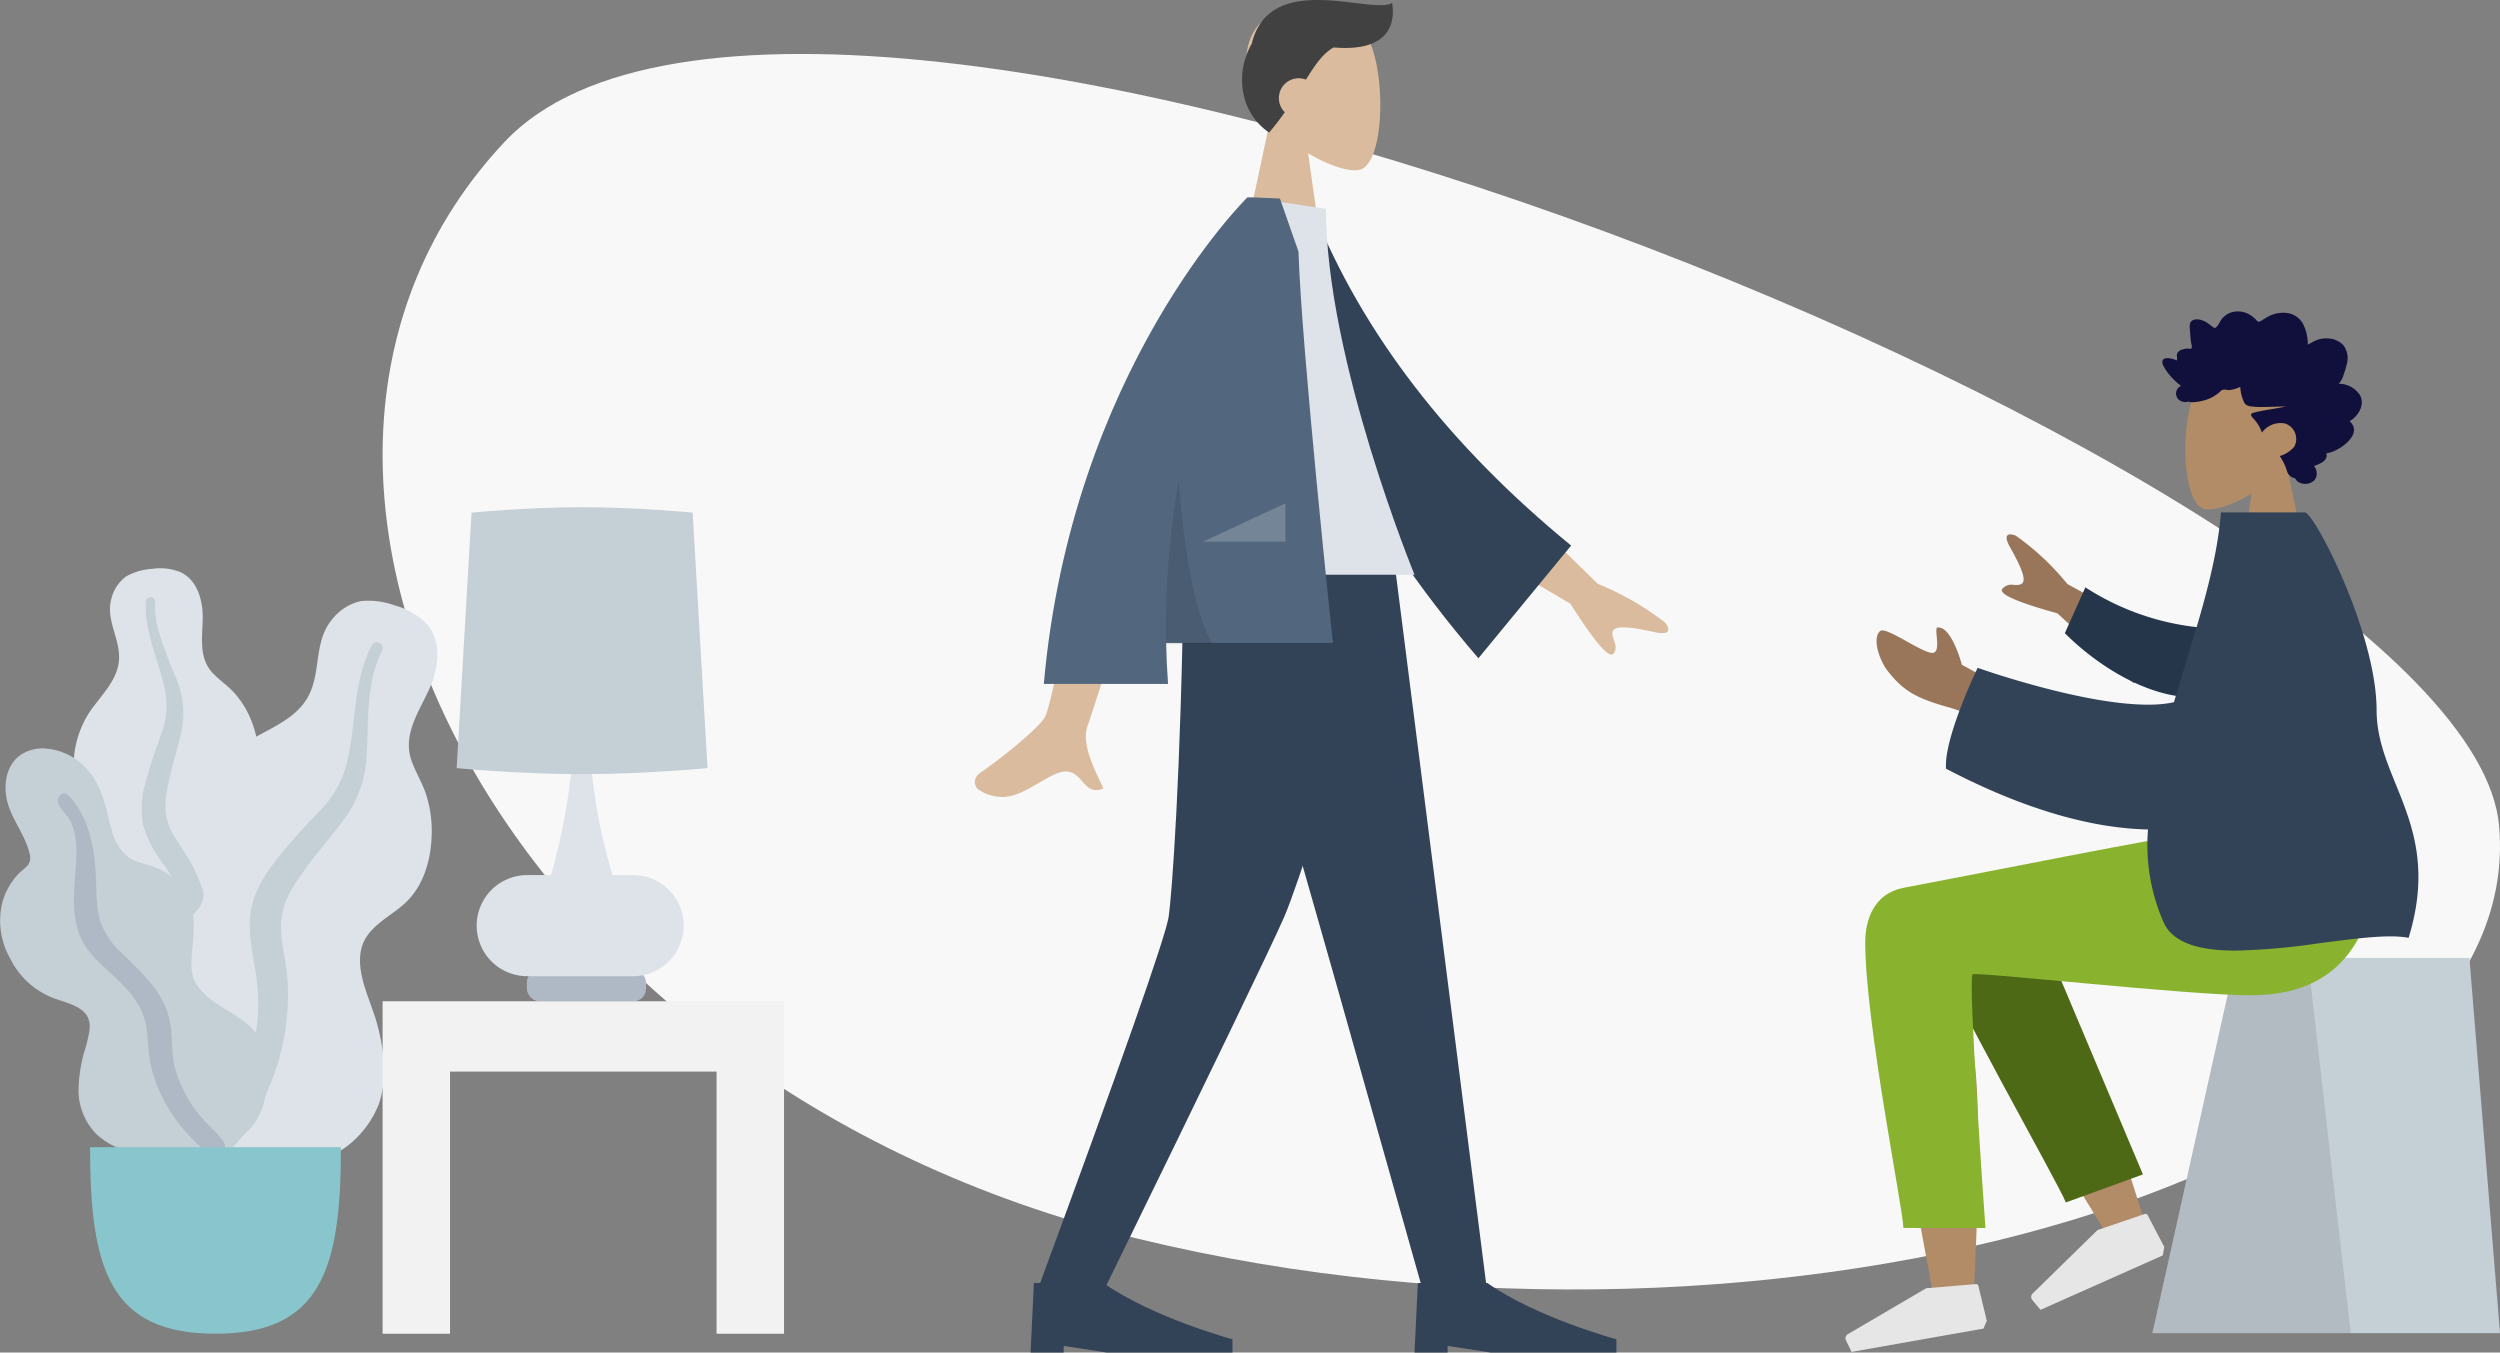 <?xml version="1.0" encoding="UTF-8"?> <svg xmlns="http://www.w3.org/2000/svg" width="398.585" height="215.639" viewBox="0 0 398.585 215.639"><rect x="0" y="0" width="398.585" height="215.639" fill="#808080" stroke="none"/><g id="Group_40" data-name="Group 40" transform="translate(-1033 -1880.361)"><path id="Background_Shape" data-name="Background Shape" d="M-135.562,123.033c-4.921-54.99-268.947-161.128-317.962-109.042S-455.418,163.828-352.7,188.86-130.641,178.023-135.562,123.033Z" transform="translate(1567 1888.965)" fill="#f8f8f8"></path><g id="Big_Leaf_Plant" data-name="Big Leaf Plant" transform="translate(1033 1970.97)"><g id="Big_Ass_Leaf" data-name="Big Ass Leaf" transform="translate(11.793 0)"><path id="leaf" d="M12.438.089a8.673,8.673,0,0,1,4.4.464c2.9,1.233,3.73,4.664,3.69,7.453-.043,3-.68,6.281,1.6,8.7,1.049,1.112,2.354,1.963,3.384,3.1a14.632,14.632,0,0,1,2.6,4.081c1.174,2.731,1.75,5.943.677,8.807-.945,2.522-3.324,4.8-2.81,7.667.536,2.992,3.553,5.279,5.439,7.508,2.134,2.522,4.1,5.745,4.422,9.053a11.883,11.883,0,0,1-3.188,8.771c-4.231,4.788-10.59,7.135-17,7.12-2.722-.006-5.8-.129-8.154-1.592a4.493,4.493,0,0,1-1.541-1.665,5.428,5.428,0,0,0-1.49-1.491,8.845,8.845,0,0,1-2.838-3.79c-2.327-5.759-.467-12.885,2.79-18,.772-1.212,1.4-2.378,1.029-3.822a14.742,14.742,0,0,0-2.2-4.163A33.491,33.491,0,0,1,.794,34.4a8.822,8.822,0,0,1-.76-4.558,15.5,15.5,0,0,1,3.339-8.133c1.756-2.31,3.817-4.521,3.822-7.548C7.2,10.95,5.054,8.1,5.968,4.835A6.216,6.216,0,0,1,8.331,1.288,9.631,9.631,0,0,1,12.438.089Z" transform="translate(0 0)" fill="#dde3e9"></path><path id="middle_thing" data-name="middle thing" d="M.711.6A.739.739,0,0,1,1.652.026c.53.148.519.643.505,1.084A14.567,14.567,0,0,0,2.636,5.1a70.914,70.914,0,0,0,2.92,7.879,14.342,14.342,0,0,1,.874,8.11c-.548,2.618-1.408,5.168-1.969,7.789-.494,2.31-1.02,4.746-.267,7.051.724,2.218,2.325,4.024,3.478,6.029a28.425,28.425,0,0,1,3.587,13.49,25.225,25.225,0,0,1-.5,6.577C10.461,63.264,10.066,64.943,9,65.8a1.216,1.216,0,0,1-1.744-.053c-.388-.549-.048-1.4.076-1.985a30.1,30.1,0,0,0,.513-7.7,27.8,27.8,0,0,0-1.2-7.363,24.917,24.917,0,0,0-3.137-6.127A19.566,19.566,0,0,1,.253,36.3a14.776,14.776,0,0,1,.5-7.108c.64-2.459,1.478-4.848,2.345-7.241a12.705,12.705,0,0,0,.678-6.978C2.854,10.149.39,5.624.711.6Z" transform="translate(10.767 4.615)" fill="#c5cfd6"></path></g><g id="Big_Ass_Leaf-2" data-name="Big Ass Leaf" transform="translate(16.407 5.127)"><path id="leaf-2" data-name="leaf" d="M46.6.811A11.02,11.02,0,0,1,51.522,3.65c2.755,2.969,1.91,7.456.389,10.734-1.637,3.528-4.118,7.074-2.719,11.121.643,1.861,1.724,3.546,2.333,5.421a18.9,18.9,0,0,1,.9,6.181c-.066,3.841-1.088,7.938-3.861,10.768-2.442,2.491-6.435,3.946-7.348,7.605-.953,3.817,1.376,8.092,2.41,11.708,1.17,4.093,1.772,8.927.4,13.007a15.52,15.52,0,0,1-8.375,8.715c-7.493,3.461-16.192,2.929-23.7-.424-3.19-1.424-6.74-3.173-8.722-6.125a5.775,5.775,0,0,1-.927-2.77,6.969,6.969,0,0,0-.959-2.539A11.4,11.4,0,0,1,.01,71.093C.325,63.072,6.273,55.613,12.8,51.259c1.546-1.032,2.9-2.082,3.227-3.985a19.092,19.092,0,0,0-.384-6.07,43.278,43.278,0,0,1-.827-5.876,11.509,11.509,0,0,1,1.517-5.785,20.245,20.245,0,0,1,8.215-7.881c3.28-1.819,6.867-3.361,8.472-6.938,1.7-3.792.695-8.283,3.49-11.665A8.087,8.087,0,0,1,41.153.093,12.3,12.3,0,0,1,46.6.811Z" transform="translate(0 0)" fill="#dde3e9"></path><path id="middle_thing-2" data-name="middle thing" d="M26.483.416a.943.943,0,0,1,1.4-.19c.542.453.271,1.034.023,1.548a19.084,19.084,0,0,0-1.528,4.973c-.64,3.592-.5,7.231-.712,10.861A18.781,18.781,0,0,1,22.444,27.67c-2.012,2.813-4.353,5.382-6.382,8.192-1.788,2.477-3.678,5.086-4.005,8.21-.315,3.006.611,5.984.909,8.962a37.243,37.243,0,0,1-2.871,17.855,32.961,32.961,0,0,1-4.034,7.525c-.994,1.317-2.335,3.1-4.029,3.556a1.547,1.547,0,0,1-2.011-.977c-.166-.854.677-1.683,1.128-2.312a39.332,39.332,0,0,0,4.632-8.848,36.424,36.424,0,0,0,2.45-9.35,32.586,32.586,0,0,0-.459-8.9c-.52-3.028-1.1-6.088-.518-9.14.59-3.1,2.382-5.718,4.308-8.155,2.036-2.577,4.267-4.967,6.534-7.346a16.59,16.59,0,0,0,4.447-7.908C23.991,12.844,23.478,6.193,26.483.416Z" transform="translate(16.407 6.666)" fill="#c5cfd6"></path></g><g id="Big_Ass_Leaf-3" data-name="Big Ass Leaf" transform="translate(0 28.713)"><path id="leaf-3" data-name="leaf" d="M6.822,0a9.757,9.757,0,0,1,7.51,3.875c2.143,2.661,2.576,5.911,3.446,9.083a8.108,8.108,0,0,0,2.483,4.218c1.187.975,2.694,1.17,4.115,1.647a9.6,9.6,0,0,1,6.039,6.045c1.1,3.414-.065,6.857.136,10.317.185,3.178,3.318,5.16,5.839,6.683,2.486,1.5,4.725,2.908,5.473,5.834a16.692,16.692,0,0,1-.039,9.633c-1.831,5.1-7.188,7.352-12.365,7.7-4.7.316-10.605-.18-14.134-3.591a10.037,10.037,0,0,1-2.781-7.734,23.544,23.544,0,0,1,.861-5.221,23.557,23.557,0,0,0,.877-3.663c.328-3.325-2.745-3.963-5.361-4.876a12.757,12.757,0,0,1-7.269-6.4A12.2,12.2,0,0,1,.417,24.383,10.7,10.7,0,0,1,2.85,20.1c.5-.543,1.2-1,1.655-1.566a2.113,2.113,0,0,0,.184-1.846c-.671-2.881-2.76-5.267-3.508-8.143-.675-2.6-.276-5.827,2.1-7.5A6.2,6.2,0,0,1,6.822,0Z" transform="translate(0 0)" fill="#c5cfd6"></path><path id="middle_thing-3" data-name="middle thing" d="M1.711.329c3.2,3.412,4.074,8.041,4.329,12.528.143,2.516-.006,5.17.733,7.61a12.785,12.785,0,0,0,3.644,5.195c3.077,3.038,6.508,6.126,7.408,10.523.528,2.58.172,5.245.9,7.8a21.446,21.446,0,0,0,3.252,6.557c1.144,1.577,2.634,2.785,3.885,4.255.381.449.928,1.109.771,1.743-.184.742-1.129.977-1.8.86-1.564-.272-2.88-1.765-3.9-2.85a24.548,24.548,0,0,1-3.8-5.209,21.9,21.9,0,0,1-2.463-6.769c-.409-2.475-.206-5.054-1.14-7.43-1.572-4-5.386-6.355-8.144-9.471-3.436-3.882-2.923-8.713-2.571-13.488C3.01,9.558,3.2,6.595,1.876,4.2,1.37,3.284.242,2.432.024,1.392-.175.44.913-.523,1.711.329Z" transform="translate(9.229 7.178)" fill="#afb9c5"></path></g><path id="Base" d="M0,0C0,19.514,3.185,29.738,20,29.738s20-10.225,20-29.738Z" transform="translate(14.356 92.292)" fill="#89c5cc"></path></g><g id="Table" transform="translate(1093.646 1961.228)"><g id="Lamp" transform="translate(12.162)"><rect id="Lamp_Base" data-name="Lamp Base" width="19" height="5" rx="2" transform="translate(11.192 73.772)" fill="#afb9c5"></rect><path id="Lamp_Body" data-name="Lamp Body" d="M8.059,39a8.06,8.06,0,0,1,0-16.12h3.8A101.638,101.638,0,0,0,15.581,0h2.354a87.9,87.9,0,0,0,3.721,22.88H24.94a8.06,8.06,0,1,1,0,16.12Z" transform="translate(3.192 35.772)" fill="#dde3e9"></path><path id="Shade" d="M2.37.861S11.183,0,20,0,37.623.861,37.623.861L39.993,41.6s-10,.957-20,.957S0,41.6,0,41.6Z" fill="#c5cfd6"></path></g><path id="Table-2" data-name="Table" d="M53.248,53V11.211h-42.5V53H0V0H64V53Z" transform="translate(0.354 78.772)" fill="#f2f2f2"></path></g><g id="Group_19" data-name="Group 19" transform="translate(-26 11.926)"><g id="Group_18" data-name="Group 18" transform="translate(1352.245 1918.078)"><g id="Head" transform="translate(55.169 7.806)"><path id="Head-2" data-name="Head" d="M0,0,3.946,18.517A13.079,13.079,0,0,0,.5,27.876c.717,10.29,14.944,8.026,17.711,2.833s2.439-18.367-1.138-19.3c-1.426-.37-4.465.537-7.557,2.413L11.462,0Z" transform="translate(20.057 35.1) rotate(180)" fill="#b28b67"></path></g><path id="hair" d="M-37.852,11.531a3.62,3.62,0,0,0,.754-1.4,14.191,14.191,0,0,0,.482-1.592,3.509,3.509,0,0,0-.528-3.176,3.636,3.636,0,0,0-2.41-1.045,4.423,4.423,0,0,0-1.708.217c-.544.179-1.013.536-1.541.757A6.908,6.908,0,0,0-43.615,1.9,3.377,3.377,0,0,0-46.13.257a4.982,4.982,0,0,0-3.064.618c-.238.129-.474.264-.7.417a1.961,1.961,0,0,1-.608.334c-.247.058-.37-.085-.531-.266A4.034,4.034,0,0,0-51.658.8,3.682,3.682,0,0,0-55.106.2a3.2,3.2,0,0,0-1.406,1.017c-.321.421-.55,1.089-.992,1.383-.188.125-.321-.04-.492-.162-.257-.183-.5-.386-.762-.564a3.488,3.488,0,0,0-1.184-.536c-.62-.144-1.477-.11-1.654.7a3.359,3.359,0,0,0,.006.939c.029.422.06.845.1,1.266a9.155,9.155,0,0,0,.123.944,1.383,1.383,0,0,1,.061.648c-.09.21-.5.091-.681.1a2.688,2.688,0,0,0-1.024.225,1.1,1.1,0,0,0-.619.574,1.032,1.032,0,0,0-.017.539,1.611,1.611,0,0,1-.033.553c-.469-.231-2.1-.745-2.3.1a1.318,1.318,0,0,0,.205.834,7.228,7.228,0,0,0,.758,1.155A10.324,10.324,0,0,0-63,11.879a1.325,1.325,0,0,0-.345,2.219,1.638,1.638,0,0,0,1.2.35,2.66,2.66,0,0,1,.5-.04,1.19,1.19,0,0,0,.226.076,6.706,6.706,0,0,0,1.847-.235,6.087,6.087,0,0,0,2.817-1.475.868.868,0,0,1,.651-.3c.242,0,.48.069.722.075a5.2,5.2,0,0,0,1.812-.506,6.852,6.852,0,0,0,.594,2.413c.268.59.828.676,1.377.727,1.758.166,3.523-.019,5.284-.017-1.7.386-3.465.545-5.155,1-.764.205-.18.72.146,1.077a6.211,6.211,0,0,1,1.215,2.084A3.672,3.672,0,0,1-46.5,17.859a2.582,2.582,0,0,1,1.536,3.726,4.768,4.768,0,0,1-2.307,1.48A8.269,8.269,0,0,1-46.109,25.5a1.739,1.739,0,0,0,.865.994,1.011,1.011,0,0,1,.457.182c.151.156.187.33.379.464a2.135,2.135,0,0,0,2.648-.2,1.732,1.732,0,0,0-.059-2.268c.818-.341,2.309-.781,1.984-2.057,1.773-.118,6.078-3,3.7-5.1,1.306-.739,2.506-2.545,1.667-4.136a4.041,4.041,0,0,0-3.381-1.839" transform="translate(117.494 0)" fill="#11103c"></path><g id="Seat" transform="translate(49.918 103.079)"><g id="Seat-2" data-name="Seat"><path id="Seat_Stuff" data-name="Seat Stuff" d="M13.312,0H50.544l4.879,59.824H0Z" fill="#c5cfd6"></path><path id="Seat_Stuff-2" data-name="Seat Stuff" d="M13.312,0H24.763l6.854,59.824H0Z" fill="rgba(0,0,0,0.1)"></path></g></g><path id="Skin" d="M27.533,2.583c-.482,6.1-1.379,27.232-.482,37.011.379,4.128.787,8.055,1.188,11.543C19.633,35.643,5.55,12.977,5.55,12.977L0,15.516S6.538,37.078,10.722,45.961C15.5,56.1,19.975,64.784,21.86,67.842c2.965,4.811,8.125,3.132,10.852.22,3.97,2.386,10.63-.68,10.625-4.092-.014-10.211-9.322-58.335-9.808-61.377A3.3,3.3,0,0,0,30.217,0,2.576,2.576,0,0,0,27.533,2.583Z" transform="translate(48.808 161.098) rotate(180)" fill="#b28b67"></path><path id="LegLower" d="M0,0,2.45,48.967c1.775,8.467,16.823,4.532,16.819-.006-.01-10.3-6.181-45.886-6.184-48.955Z" transform="translate(48.412 137.599) rotate(160)" fill="#4e6916"></path><path id="Leg_and_Butt" data-name="Leg and Butt" d="M0,17.577C0,30.394,6.08,60.292,6.084,63.114l13.082.01S16.294,23.108,17.13,22.677s34.242,3.339,44.261,3.339C75.838,26.016,81.815,16.9,82.3,0H53.68C47.852.624,17.456,6.762,6.168,8.872,1.335,9.775,0,14.046,0,17.577Z" transform="translate(4.136 83.021)" fill="#89b32f"></path><path id="Skin-2" data-name="Skin" d="M26.2,7.382l7.348,4.041s1.546,5.891,3.7,5.928c.555.259.343-.873.264-2-.079-1.114-.029-2.228,1.008-2.015,2.088.43,7.184,4.225,8.063,3.455,1.3-1.14.141-4.64-1.224-6.381C42.8,7.151,40.691,6.039,35.47,4.581,31.376,3.438,26.617,0,26.617,0ZM0,15.12l16.728,9.172A41.4,41.4,0,0,0,24.95,32c.825.345,2.268.554.919-1.844s-2.661-4.979-1.974-5.718c.3-.324.8-.307,1.338-.29a1.915,1.915,0,0,0,1.884-.644q.82-1.227-8.785-3.877L6.177,8.483Z" transform="translate(53.095 67.763) rotate(180)" fill="#997659"></path><path id="Sleeve" d="M2.654,11.751a41.07,41.07,0,0,1,22.77,3.074l2.09-7.731C20.941,2.351,12.221-1.02,5.269.282A6.4,6.4,0,0,0,2.654,11.751Z" transform="translate(62.025 62.621) rotate(-171)" fill="#25364a"></path><path id="Clothes" d="M16.107,1.135c-5.885.766-11.36,1.531-14.541.9-5.454,17.733,5.092,24.939,5.1,36.285.01,12.425,9.976,31.551,11.442,31.551H31.48c.737-9.484,4.448-19.937,7.494-30.264,9.718-2.209,31.3,5.479,31.3,5.479S75.719,33.807,75.308,29c-12.561-6.569-23.325-9.5-32.195-9.69A30.587,30.587,0,0,0,40.6,4.451C38.993,1.025,34.539,0,29.1,0A105.6,105.6,0,0,0,16.107,1.135Z" transform="translate(92.332 101.917) rotate(180)" fill="#324357"></path><path id="Shoe" d="M22.677,6.791l-.354-5.713a.377.377,0,0,0-.342-.352L14.066,0,.492,5.039a.755.755,0,0,0-.463.913l.559,1.97H21.928Z" transform="matrix(0.985, -0.174, 0.174, 0.985, 0, 158.193)" fill="#e6e6e6"></path><path id="Shoe-2" data-name="Shoe" d="M22.677,6.791l-.354-5.713a.377.377,0,0,0-.342-.352L14.066,0,.492,5.039a.755.755,0,0,0-.463.913l.559,1.97H21.928Z" transform="matrix(0.914, -0.407, 0.407, 0.914, 28.321, 152.189)" fill="#e6e6e6"></path></g><path id="Leg" d="M0,0,19.132,67.138l13.959,49.484H43.272L28.439,0Z" transform="translate(1252.861 1957.953)" fill="#324357"></path><path id="Leg-2" data-name="Leg" d="M23.492,0c-.443,34.6-1.952,53.478-2.416,56.622s-7.49,23.144-21.076,60H10.547q25.944-53.037,28.966-60C41.527,51.979,47.743,33.1,57.1,0Z" transform="translate(1224.252 1957.953)" fill="#324357"></path><path id="Shoe-3" data-name="Shoe" d="M0,11.082.528,0H11.61c7.882,5.541,20.58,8.971,20.58,8.971v2.111H12.137l-6.86-1.055v1.055Z" transform="translate(1223.309 2072.992)" fill="#324357"></path><path id="Shoe-4" data-name="Shoe" d="M0,11.082.528,0H11.61c7.882,5.541,20.58,8.971,20.58,8.971v2.111H12.137l-6.86-1.055v1.055Z" transform="translate(1284.523 2072.992)" fill="#324357"></path><g id="Head-3" data-name="Head" transform="translate(1257.165 1869.628)"><path id="Head-4" data-name="Head" d="M0,38.327,4.308,18.108A14.281,14.281,0,0,1,.551,7.889C1.334-3.347,16.868-.875,19.89,4.8s2.663,20.055-1.242,21.069c-1.558.4-4.875-.586-8.252-2.635l2.12,15.1Z" transform="translate(0 0)" fill="#dbbb9d"></path></g><path id="Hair-2" data-name="Hair" d="M4.323,21.133A9.665,9.665,0,0,1,.15,14.483,10.994,10.994,0,0,1,.4,9.748,12.155,12.155,0,0,1,1.553,6.961C3.493-1.022,11.52-.306,17.526.412c2.925.35,5.371.7,6.4.044.687,4.308-1.53,7.783-9.327,7.11-1.7.951-2.919,2.732-4.411,5.126A3.167,3.167,0,0,0,6.818,17.9c-.813,1.147-1.629,2.2-2.494,3.229h0Z" transform="translate(1257.023 1868.435)" fill="#414141"></path><path id="Skin-3" data-name="Skin" d="M.647,47.426c-.589-.363-1.234-1.731.324-2.8,3.883-2.662,9.478-7.322,10.234-8.856,1.546-3.137,6.812-33.714,6.812-33.714L29.046,2.1S18.833,35.072,18.019,37.089C16.8,40.115,19.382,44.724,20.486,47.2c-1.742.779-2.551-.216-3.437-1.211-.944-1.061-1.976-2.121-4.319-1.031-3,1.395-5.476,3.609-8.43,3.608A6.854,6.854,0,0,1,.647,47.426Zm94.3-29.67L79.405,8.591,84.37,0,99.319,14.583a45.308,45.308,0,0,1,10.691,6.146c.625.754,1.305,2.2-1.634,1.552s-6.061-1.194-6.613-.238,1.075,2.421.054,3.672a.386.386,0,0,1-.313.15Q100.1,25.865,94.95,17.756Z" transform="translate(1214.424 1946.935)" fill="#dbbb9d"></path><path id="Coat_Back" data-name="Coat Back" d="M0,1.177,4.478,0Q18.783,28.3,50.132,49.707L36.962,68.9C15.472,47.855,1.4,25.434,0,1.177Z" transform="matrix(0.996, 0.087, -0.087, 0.996, 1263.884, 1901.546)" fill="#324357"></path><path id="Shirt" d="M0,60.158H40.633S26.513,25.825,26.513,1.826L14.256,0C4.623,15.493,1.9,34.567,0,60.158Z" transform="translate(1243.89 1899.905)" fill="#dde3e9"></path><path id="Coat_Front" data-name="Coat Front" d="M0,77.572C4.444,27.438,32.456,0,32.456,0l.01.008,0-.008h.8c1.436.049,4.375.178,4.375.178l2.962,8.464c.47,15.479,5.489,62.39,5.489,62.39H19.5q.068,3.226.306,6.54Z" transform="translate(1225.42 1899.905)" fill="#52667e"></path><path id="Shade-2" data-name="Shade" d="M7.442,26.12H.033A134.822,134.822,0,0,1,2.038,0,141.906,141.906,0,0,0,3.825,14.61c.965,5.229,2.182,9.1,3.617,11.51Z" transform="translate(1244.891 1945.025)" fill="rgba(0,0,0,0.1)"></path><path id="Light" d="M0,6.106,13.134,0V6.106Z" transform="translate(1250.808 1948.681)" fill="rgba(255,255,255,0.2)"></path></g></g></svg> 